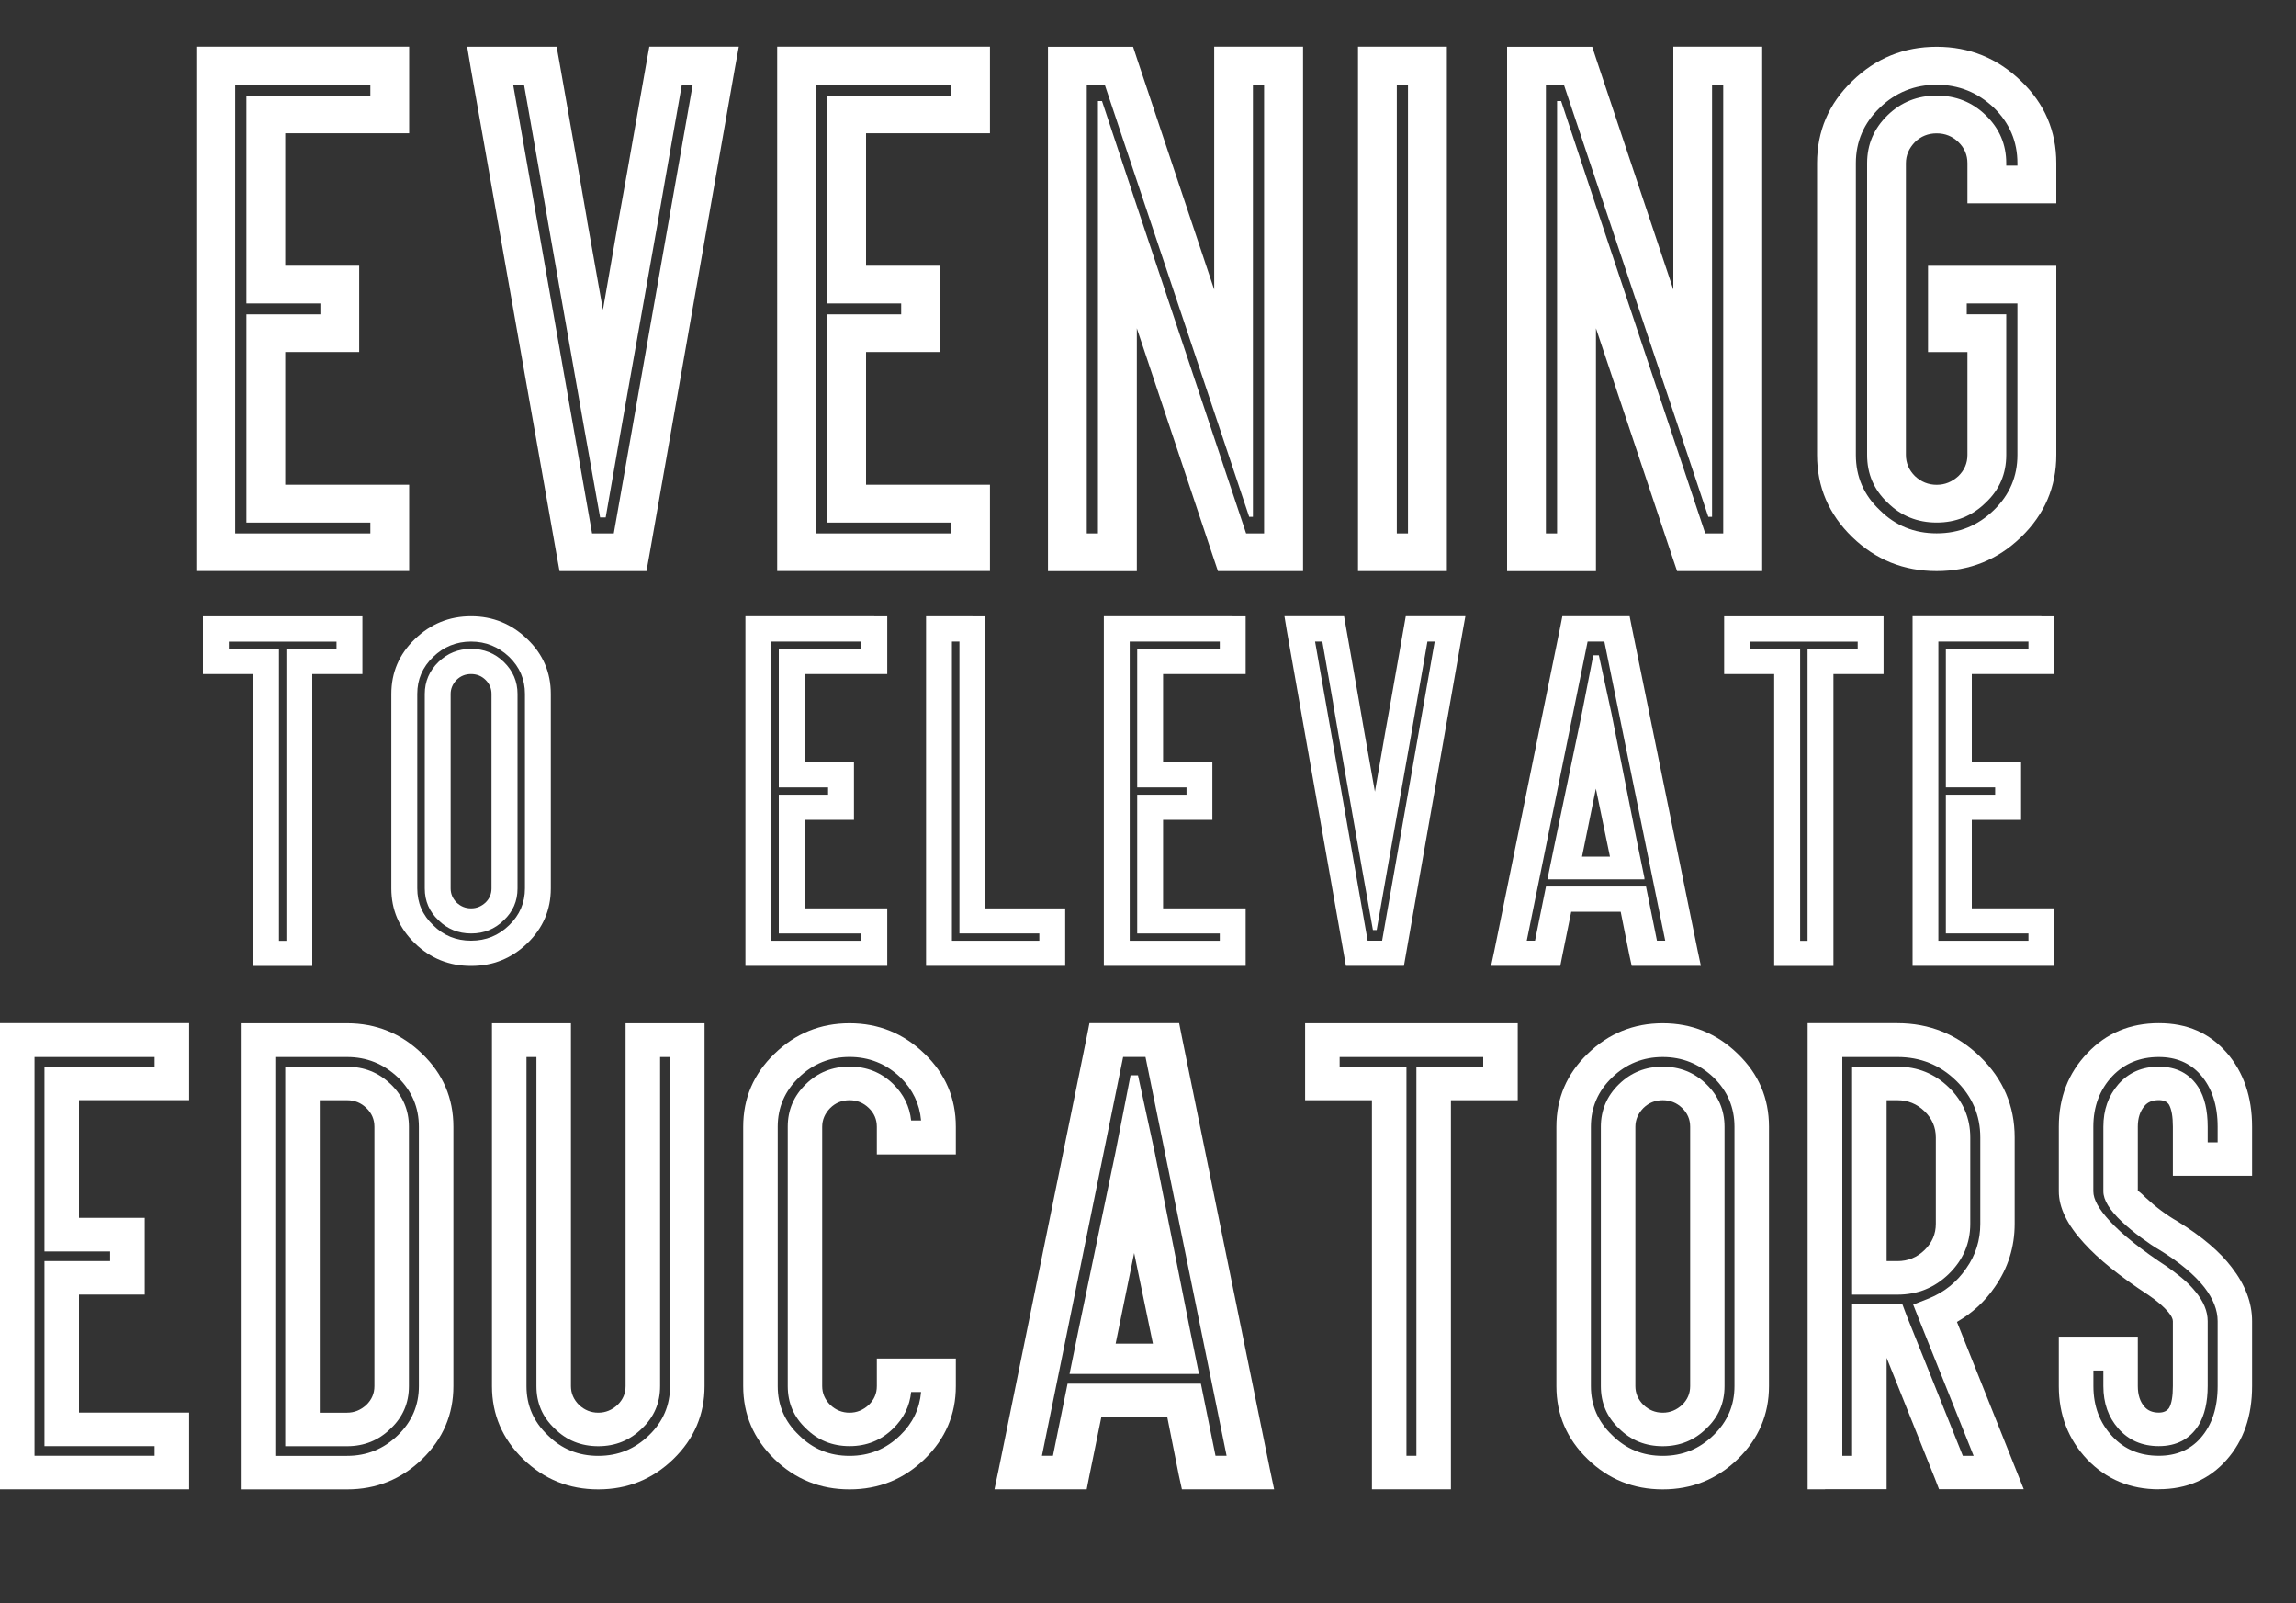 <?xml version="1.0" encoding="UTF-8"?>
<svg id="Layer_1" data-name="Layer 1" xmlns="http://www.w3.org/2000/svg" viewBox="0 0 300 209.44">
  <rect x="0" y="0" width="300" height="209.44" fill="#333333" stroke="none"/>
  <defs>
    <style>
      .cls-1 {
        fill: #fff;
      }
    </style>
  </defs>
  <path class="cls-1" d="M50.9,6.1h2.56v11.31h-16.19v17.3h9.66v11.27h-9.66v17.34h16.19v11.27H25.65V6.1h25.25Zm-20.17,4.97v58.61h17.66v-1.42h-16.19v-27.2h9.66v-1.42h-9.66V12.49h16.19v-1.42H30.72Z"/>
  <path class="cls-1" d="M76.71,28.81l2.07,11.67,2.03-11.67,1.14-6.35,2.52-14.31,.37-2.05h11.69l-.53,2.92-11.16,63.53-.37,2.05h-11.36l-.37-2.05L61.53,9.02l-.49-2.92h11.69l.37,2.05,2.52,14.31,1.1,6.35Zm-6.09-5.52l-2.15-12.22h-1.42l10.31,58.61h2.84l10.31-58.61h-1.42l-2.15,12.22-1.1,6.35-4.59,25.89-2.11,12.06h-.73l-2.15-12.06-4.55-25.89-1.1-6.35Z"/>
  <path class="cls-1" d="M126.79,6.1h2.56v11.31h-16.19v17.3h9.66v11.27h-9.66v17.34h16.19v11.27h-27.8V6.1h25.25Zm-20.17,4.97v58.61h17.66v-1.42h-16.19v-27.2h9.66v-1.42h-9.66V12.49h16.19v-1.42h-17.66Z"/>
  <path class="cls-1" d="M136.93,8.59v-2.48h11.12l.57,1.73,10.03,29.99V6.1h11.61V74.6h-11.12l-.57-1.69-10.03-30.03v31.73h-11.61V8.59Zm5.07,61.09h1.46V13.2h.53l4.42,13.32,14.41,43.16h2.35V11.07h-1.46v56.44h-.49l-4.46-13.36-14.41-43.08h-2.35v58.61Z"/>
  <path class="cls-1" d="M186.53,6.1h2.52V74.6h-11.61V6.1h9.09Zm-4.02,4.97v58.61h1.46V11.07h-1.46Z"/>
  <path class="cls-1" d="M196.92,8.59v-2.48h11.12l.57,1.73,10.03,29.99V6.1h11.61V74.6h-11.12l-.57-1.69-10.03-30.03v31.73h-11.61V8.59Zm5.07,61.09h1.46V13.2h.53l4.42,13.32,14.41,43.16h2.35V11.07h-1.46v56.44h-.49l-4.46-13.36-14.41-43.08h-2.35v58.61Z"/>
  <path class="cls-1" d="M264.09,10.6c3.06,2.94,4.59,6.52,4.59,10.72v5.24h-11.61v-5.24c0-1.08-.39-2-1.18-2.76-.79-.76-1.73-1.14-2.84-1.14s-2.06,.38-2.84,1.14c-.78,.81-1.18,1.73-1.18,2.76V59.43c0,1.05,.39,1.97,1.18,2.76,.81,.76,1.76,1.14,2.84,1.14s2-.38,2.84-1.14c.78-.76,1.18-1.68,1.18-2.76v-13.44h-5.15v-11.27h16.76v24.71c0,4.18-1.53,7.75-4.59,10.72s-6.74,4.45-11.04,4.45-7.98-1.48-11.04-4.45-4.59-6.54-4.59-10.72V21.32c0-4.2,1.53-7.78,4.59-10.72,3.08-3,6.76-4.49,11.04-4.49s7.96,1.5,11.04,4.49Zm-18.47,3.47c-2.08,2-3.13,4.41-3.13,7.25V59.43c0,2.84,1.04,5.24,3.13,7.21,2.03,2.02,4.5,3.03,7.43,3.03s5.38-1.01,7.47-3.03c2.06-2,3.08-4.4,3.08-7.21v-19.79h-6.62v1.42h5.16v18.37c0,2.47-.89,4.55-2.68,6.23-1.76,1.73-3.9,2.6-6.41,2.6s-4.68-.87-6.41-2.6c-1.79-1.68-2.68-3.76-2.68-6.23V21.32c0-2.44,.89-4.53,2.68-6.27,1.76-1.71,3.9-2.56,6.41-2.56s4.65,.85,6.41,2.56c1.79,1.73,2.68,3.82,2.68,6.27v.32h1.46v-.32c0-2.84-1.03-5.25-3.08-7.25-2.11-2-4.6-3-7.47-3s-5.37,1-7.43,3Z"/>
  <path class="cls-1" d="M28.22,88.05h-1.7v-7.54h20.83v7.54h-6.55v38.13h-7.74v-38.13h-4.84Zm6.55-3.28h1.68v38.13h.97v-38.13h6.55v-.95h-14.07v.95h4.87Z"/>
  <path class="cls-1" d="M68.91,83.5c2.04,1.96,3.06,4.34,3.06,7.15v25.41c0,2.79-1.02,5.17-3.06,7.15s-4.49,2.97-7.36,2.97-5.32-.99-7.36-2.97-3.06-4.36-3.06-7.15v-25.41c0-2.8,1.02-5.19,3.06-7.15,2.06-2,4.51-3,7.36-3s5.3,1,7.36,3Zm-12.31,2.31c-1.39,1.33-2.08,2.94-2.08,4.83v25.41c0,1.89,.69,3.5,2.08,4.81,1.35,1.35,3,2.02,4.95,2.02s3.59-.67,4.98-2.02c1.37-1.33,2.06-2.93,2.06-4.81v-25.41c0-1.89-.69-3.5-2.06-4.83-1.41-1.33-3.07-2-4.98-2s-3.58,.67-4.95,2Zm9.23,.66c1.19,1.16,1.79,2.55,1.79,4.18v25.41c0,1.65-.6,3.03-1.79,4.15-1.17,1.16-2.6,1.73-4.27,1.73s-3.12-.58-4.27-1.73c-1.19-1.12-1.79-2.5-1.79-4.15v-25.41c0-1.63,.6-3.02,1.79-4.18,1.17-1.14,2.6-1.71,4.27-1.71s3.1,.57,4.27,1.71Zm-6.17,2.34c-.52,.54-.78,1.16-.78,1.84v25.41c0,.7,.26,1.31,.78,1.84,.54,.51,1.17,.76,1.89,.76s1.33-.25,1.89-.76c.52-.51,.78-1.12,.78-1.84v-25.41c0-.72-.26-1.33-.78-1.84-.52-.51-1.15-.76-1.89-.76s-1.37,.25-1.89,.76Z"/>
  <path class="cls-1" d="M114.23,80.51h1.7v7.54h-10.79v11.54h6.44v7.51h-6.44v11.56h10.79v7.51h-18.53v-45.67h16.83Zm-13.45,3.31v39.07h11.77v-.95h-10.79v-18.13h6.44v-.95h-6.44v-18.1h10.79v-.95h-11.77Z"/>
  <path class="cls-1" d="M127.06,80.51h1.68v38.15h10.44v7.51h-18.18v-45.67h6.06Zm-2.68,3.31v39.07h11.42v-.95h-10.44v-38.13h-.97Z"/>
  <path class="cls-1" d="M161.06,80.51h1.7v7.54h-10.79v11.54h6.44v7.51h-6.44v11.56h10.79v7.51h-18.53v-45.67h16.83Zm-13.45,3.31v39.07h11.77v-.95h-10.79v-18.13h6.44v-.95h-6.44v-18.1h10.79v-.95h-11.77Z"/>
  <path class="cls-1" d="M178.27,95.64l1.38,7.78,1.35-7.78,.76-4.23,1.68-9.54,.24-1.37h7.79l-.35,1.94-7.44,42.36-.24,1.37h-7.58l-.24-1.37-7.47-42.36-.32-1.94h7.79l.24,1.37,1.68,9.54,.73,4.23Zm-4.06-3.68l-1.43-8.15h-.95l6.87,39.07h1.89l6.87-39.07h-.95l-1.43,8.15-.73,4.23-3.06,17.26-1.41,8.04h-.49l-1.43-8.04-3.03-17.26-.73-4.23Z"/>
  <path class="cls-1" d="M205.3,119.1l-1.16,5.7-.27,1.37h-9.04l.41-1.92,8.63-42.38,.27-1.37h8.79l.27,1.37,8.63,42.38,.41,1.92h-9.04l-.3-1.37-1.14-5.7h-6.47Zm11.2,3.78h1.08l-7.95-39.07h-2.19l-7.95,39.07h1.08l1.43-7.07h13.07l1.43,7.07Zm-1.65-8.17l.03,.16h-12.69l.03-.16,.87-4.23,3.6-17.29,1.49-7.59h.73l1.65,7.59,3.44,17.29,.87,4.23Zm-6.33-11.69l-1.81,8.88h3.65l-1.84-8.88Zm-1.57,8.01l1.57-7.78-1.57,7.78Z"/>
  <path class="cls-1" d="M226.98,88.05h-1.7v-7.54h20.83v7.54h-6.55v38.13h-7.74v-38.13h-4.84Zm6.55-3.28h1.68v38.13h.97v-38.13h6.55v-.95h-14.07v.95h4.87Z"/>
  <path class="cls-1" d="M266.72,80.51h1.71v7.54h-10.79v11.54h6.44v7.51h-6.44v11.56h10.79v7.51h-18.53v-45.67h16.83Zm-13.45,3.31v39.07h11.77v-.95h-10.79v-18.13h6.44v-.95h-6.44v-18.1h10.79v-.95h-11.77Z"/>
  <path class="cls-1" d="M22.44,133.66h2.27v10.05H10.32v15.38h8.59v10.02H10.32v15.42h14.39v10.02H0v-60.89H22.44Zm-17.93,4.41v52.1h15.69v-1.26H5.81v-24.17H14.39v-1.26H5.81v-24.14h14.39v-1.26H4.51Z"/>
  <path class="cls-1" d="M55.16,137.66c2.72,2.62,4.08,5.79,4.08,9.53v33.88c0,3.71-1.36,6.89-4.08,9.53-2.72,2.64-5.99,3.96-9.81,3.96h-13.89v-60.89h13.89c3.8,0,7.07,1.33,9.81,3.99Zm-19.19,.42v52.1h9.38c2.57,0,4.79-.9,6.64-2.7,1.83-1.77,2.74-3.91,2.74-6.41v-33.88c0-2.52-.91-4.67-2.74-6.45-1.88-1.78-4.09-2.66-6.64-2.66h-9.38Zm15.08,3.54c1.59,1.54,2.38,3.4,2.38,5.57v33.88c0,2.2-.79,4.04-2.38,5.54-1.56,1.54-3.46,2.31-5.7,2.31h-8.08v-49.57h8.08c2.24,0,4.14,.76,5.7,2.28Zm-9.27,2.1v40.82h3.57c.94,0,1.78-.34,2.52-1.02,.7-.68,1.05-1.49,1.05-2.45v-33.88c0-.96-.35-1.78-1.05-2.45-.7-.68-1.54-1.02-2.52-1.02h-3.57Z"/>
  <path class="cls-1" d="M92.06,181.07c0,3.71-1.36,6.89-4.08,9.53-2.72,2.64-5.99,3.96-9.81,3.96s-7.09-1.32-9.81-3.96c-2.72-2.64-4.08-5.82-4.08-9.53v-47.4h10.32v47.4c0,.93,.35,1.75,1.05,2.45,.72,.68,1.56,1.02,2.52,1.02s1.78-.34,2.52-1.02c.7-.68,1.05-1.49,1.05-2.45v-47.4h10.32v47.4Zm-4.51-42.99h-1.3v42.99c0,2.2-.79,4.04-2.38,5.54-1.56,1.54-3.46,2.31-5.7,2.31s-4.16-.77-5.7-2.31c-1.59-1.49-2.38-3.34-2.38-5.54v-42.99h-1.3v42.99c0,2.52,.93,4.66,2.78,6.41,1.8,1.8,4,2.7,6.6,2.7s4.79-.9,6.64-2.7c1.83-1.77,2.74-3.91,2.74-6.41v-42.99Z"/>
  <path class="cls-1" d="M120.81,137.66c2.72,2.62,4.08,5.79,4.08,9.53v3.61h-10.32v-3.61c0-.96-.35-1.78-1.05-2.45-.7-.68-1.54-1.02-2.52-1.02s-1.83,.34-2.52,1.02c-.7,.72-1.05,1.54-1.05,2.45v33.88c0,.93,.35,1.75,1.05,2.45,.72,.68,1.56,1.02,2.52,1.02s1.78-.34,2.52-1.02c.7-.68,1.05-1.49,1.05-2.45v-3.61h10.32v3.61c0,3.71-1.36,6.89-4.08,9.53-2.72,2.64-5.99,3.96-9.81,3.96s-7.09-1.32-9.81-3.96c-2.72-2.64-4.08-5.82-4.08-9.53v-33.88c0-3.74,1.36-6.91,4.08-9.53,2.74-2.66,6.01-3.99,9.81-3.99s7.07,1.33,9.81,3.99Zm-16.41,3.08c-1.85,1.78-2.78,3.92-2.78,6.45v33.88c0,2.52,.93,4.66,2.78,6.41,1.8,1.8,4,2.7,6.6,2.7s4.79-.9,6.64-2.7c1.61-1.56,2.51-3.44,2.71-5.64h-1.3c-.19,1.85-.97,3.43-2.34,4.76-1.56,1.54-3.46,2.31-5.7,2.31s-4.16-.77-5.7-2.31c-1.59-1.49-2.38-3.34-2.38-5.54v-33.88c0-2.17,.79-4.03,2.38-5.57,1.56-1.52,3.46-2.28,5.7-2.28s4.14,.76,5.7,2.28c1.37,1.35,2.15,2.94,2.34,4.76h1.3c-.19-2.17-1.09-4.05-2.71-5.64-1.88-1.78-4.09-2.66-6.64-2.66s-4.77,.89-6.6,2.66Z"/>
  <path class="cls-1" d="M143.9,185.13l-1.55,7.6-.36,1.82h-12.05l.54-2.56,11.51-56.51,.36-1.82h11.72l.36,1.82,11.51,56.51,.54,2.56h-12.05l-.4-1.82-1.51-7.6h-8.62Zm14.93,5.04h1.44l-10.6-52.1h-2.92l-10.61,52.1h1.44l1.91-9.42h17.42l1.91,9.42Zm-2.2-10.9l.04,.21h-16.92l.04-.21,1.15-5.64,4.8-23.05,1.98-10.12h.97l2.2,10.12,4.58,23.05,1.15,5.64Zm-8.44-15.59l-2.42,11.84h4.87l-2.45-11.84Zm-2.09,10.69l2.09-10.37-2.09,10.37Z"/>
  <path class="cls-1" d="M172.8,143.72h-2.27v-10.05h27.78v10.05h-8.73v50.83h-10.32v-50.83h-6.46Zm8.73-4.38h2.24v50.83h1.3v-50.83h8.73v-1.26h-18.76v1.26h6.49Z"/>
  <path class="cls-1" d="M227.06,137.66c2.72,2.62,4.08,5.79,4.08,9.53v33.88c0,3.71-1.36,6.89-4.08,9.53-2.72,2.64-5.99,3.96-9.81,3.96s-7.09-1.32-9.81-3.96c-2.72-2.64-4.08-5.82-4.08-9.53v-33.88c0-3.74,1.36-6.91,4.08-9.53,2.74-2.66,6.01-3.99,9.81-3.99s7.07,1.33,9.81,3.99Zm-16.41,3.08c-1.85,1.78-2.78,3.92-2.78,6.45v33.88c0,2.52,.93,4.66,2.78,6.41,1.8,1.8,4,2.7,6.6,2.7s4.79-.9,6.64-2.7c1.83-1.77,2.74-3.91,2.74-6.41v-33.88c0-2.52-.91-4.67-2.74-6.45-1.88-1.78-4.09-2.66-6.64-2.66s-4.77,.89-6.6,2.66Zm12.3,.88c1.59,1.54,2.38,3.4,2.38,5.57v33.88c0,2.2-.79,4.04-2.38,5.54-1.56,1.54-3.46,2.31-5.7,2.31s-4.16-.77-5.7-2.31c-1.59-1.49-2.38-3.34-2.38-5.54v-33.88c0-2.17,.79-4.03,2.38-5.57,1.56-1.52,3.46-2.28,5.7-2.28s4.14,.76,5.7,2.28Zm-8.22,3.12c-.7,.72-1.05,1.54-1.05,2.45v33.88c0,.93,.35,1.75,1.05,2.45,.72,.68,1.56,1.02,2.53,1.02s1.78-.34,2.53-1.02c.7-.68,1.05-1.49,1.05-2.45v-33.88c0-.96-.35-1.78-1.05-2.45-.7-.68-1.54-1.02-2.53-1.02s-1.83,.34-2.53,1.02Z"/>
  <path class="cls-1" d="M238.46,194.55h-2.27v-60.89h11.72c4.21,0,7.82,1.46,10.82,4.38,3.01,2.92,4.51,6.43,4.51,10.54v11.28c0,3.04-.87,5.79-2.6,8.27-1.28,1.87-2.92,3.39-4.94,4.55l7.54,18.88,1.19,2.98h-11.07l-.54-1.4-6.31-15.77v17.17h-8.04Zm3.54-4.38v-19.79h6.57l.54,1.44,7.36,18.36h1.41l-7.11-17.76-.79-2,2.06-.81c2.02-.82,3.64-2.12,4.87-3.92,1.23-1.73,1.84-3.67,1.84-5.82v-11.28c0-2.9-1.06-5.37-3.17-7.43-2.12-2.06-4.67-3.08-7.65-3.08h-7.21v52.1h1.3Zm0-48.66v-2.17h5.92c2.62,0,4.86,.9,6.71,2.7,1.88,1.82,2.81,4.01,2.81,6.55v11.28c0,2.55-.94,4.73-2.81,6.55-1.85,1.8-4.09,2.7-6.71,2.7h-5.92v-27.61Zm4.51,23.23h1.41c1.37,0,2.55-.48,3.54-1.44,.99-.96,1.48-2.1,1.48-3.43v-11.28c0-1.33-.49-2.48-1.48-3.43-.99-.96-2.17-1.44-3.54-1.44h-1.41v21.02Z"/>
  <path class="cls-1" d="M282.07,194.55c-3.73,0-6.84-1.3-9.34-3.89-2.48-2.62-3.72-5.82-3.72-9.6v-6.45h10.32v6.45c0,1.14,.29,2.04,.87,2.7,.43,.51,1.06,.77,1.88,.77,.6,0,1.05-.2,1.33-.6,.34-.58,.5-1.54,.5-2.87v-8.48c0-.3-.19-.69-.58-1.16-.6-.72-1.47-1.47-2.6-2.24-3.73-2.43-6.54-4.7-8.44-6.8-2.19-2.38-3.28-4.64-3.28-6.76v-8.44c0-3.81,1.24-7.01,3.72-9.6,2.48-2.62,5.59-3.92,9.34-3.92s6.61,1.29,8.87,3.85c2.21,2.55,3.32,5.77,3.32,9.67v6.41h-10.35v-6.41c0-1.31-.17-2.27-.5-2.87-.26-.4-.71-.6-1.33-.6-.84,0-1.47,.26-1.88,.77-.58,.68-.87,1.58-.87,2.7v8.44c0-.12,.34,.15,1.01,.81,1.35,1.26,2.74,2.3,4.18,3.12,3.15,1.94,5.51,3.94,7.07,5.99,1.78,2.29,2.67,4.64,2.67,7.04v8.48c0,3.92-1.11,7.14-3.32,9.63-2.26,2.57-5.22,3.85-8.87,3.85Zm5.45-6.69c1.49-1.68,2.24-3.95,2.24-6.8v-8.48c0-1.45-.58-2.92-1.73-4.41-1.3-1.66-3.26-3.29-5.88-4.9-.65-.37-1.44-.9-2.36-1.58-.93-.68-1.77-1.38-2.54-2.1-1.61-1.52-2.42-2.84-2.42-3.96v-8.44c0-2.2,.65-4.04,1.95-5.54,1.35-1.54,3.11-2.31,5.3-2.31,2.31,0,4.04,.91,5.19,2.73,.79,1.29,1.19,2.99,1.19,5.12v2.03h1.3v-2.03c0-2.83-.75-5.09-2.24-6.8-1.37-1.54-3.19-2.31-5.45-2.31-2.45,0-4.47,.83-6.06,2.49-1.66,1.77-2.49,3.98-2.49,6.62v8.44c0,1.03,.71,2.31,2.13,3.85,1.59,1.75,4.12,3.77,7.61,6.06,.5,.35,1.09,.8,1.77,1.35,.67,.55,1.29,1.16,1.84,1.84,1.06,1.29,1.59,2.57,1.59,3.85v8.48c0,2.1-.4,3.81-1.19,5.12-1.15,1.82-2.89,2.73-5.19,2.73-2.19,0-3.96-.77-5.3-2.31-1.3-1.47-1.95-3.32-1.95-5.54v-2.03h-1.3v2.03c0,2.64,.83,4.83,2.49,6.59,1.56,1.68,3.58,2.52,6.06,2.52,2.26,0,4.08-.77,5.45-2.31Z"/>
</svg>